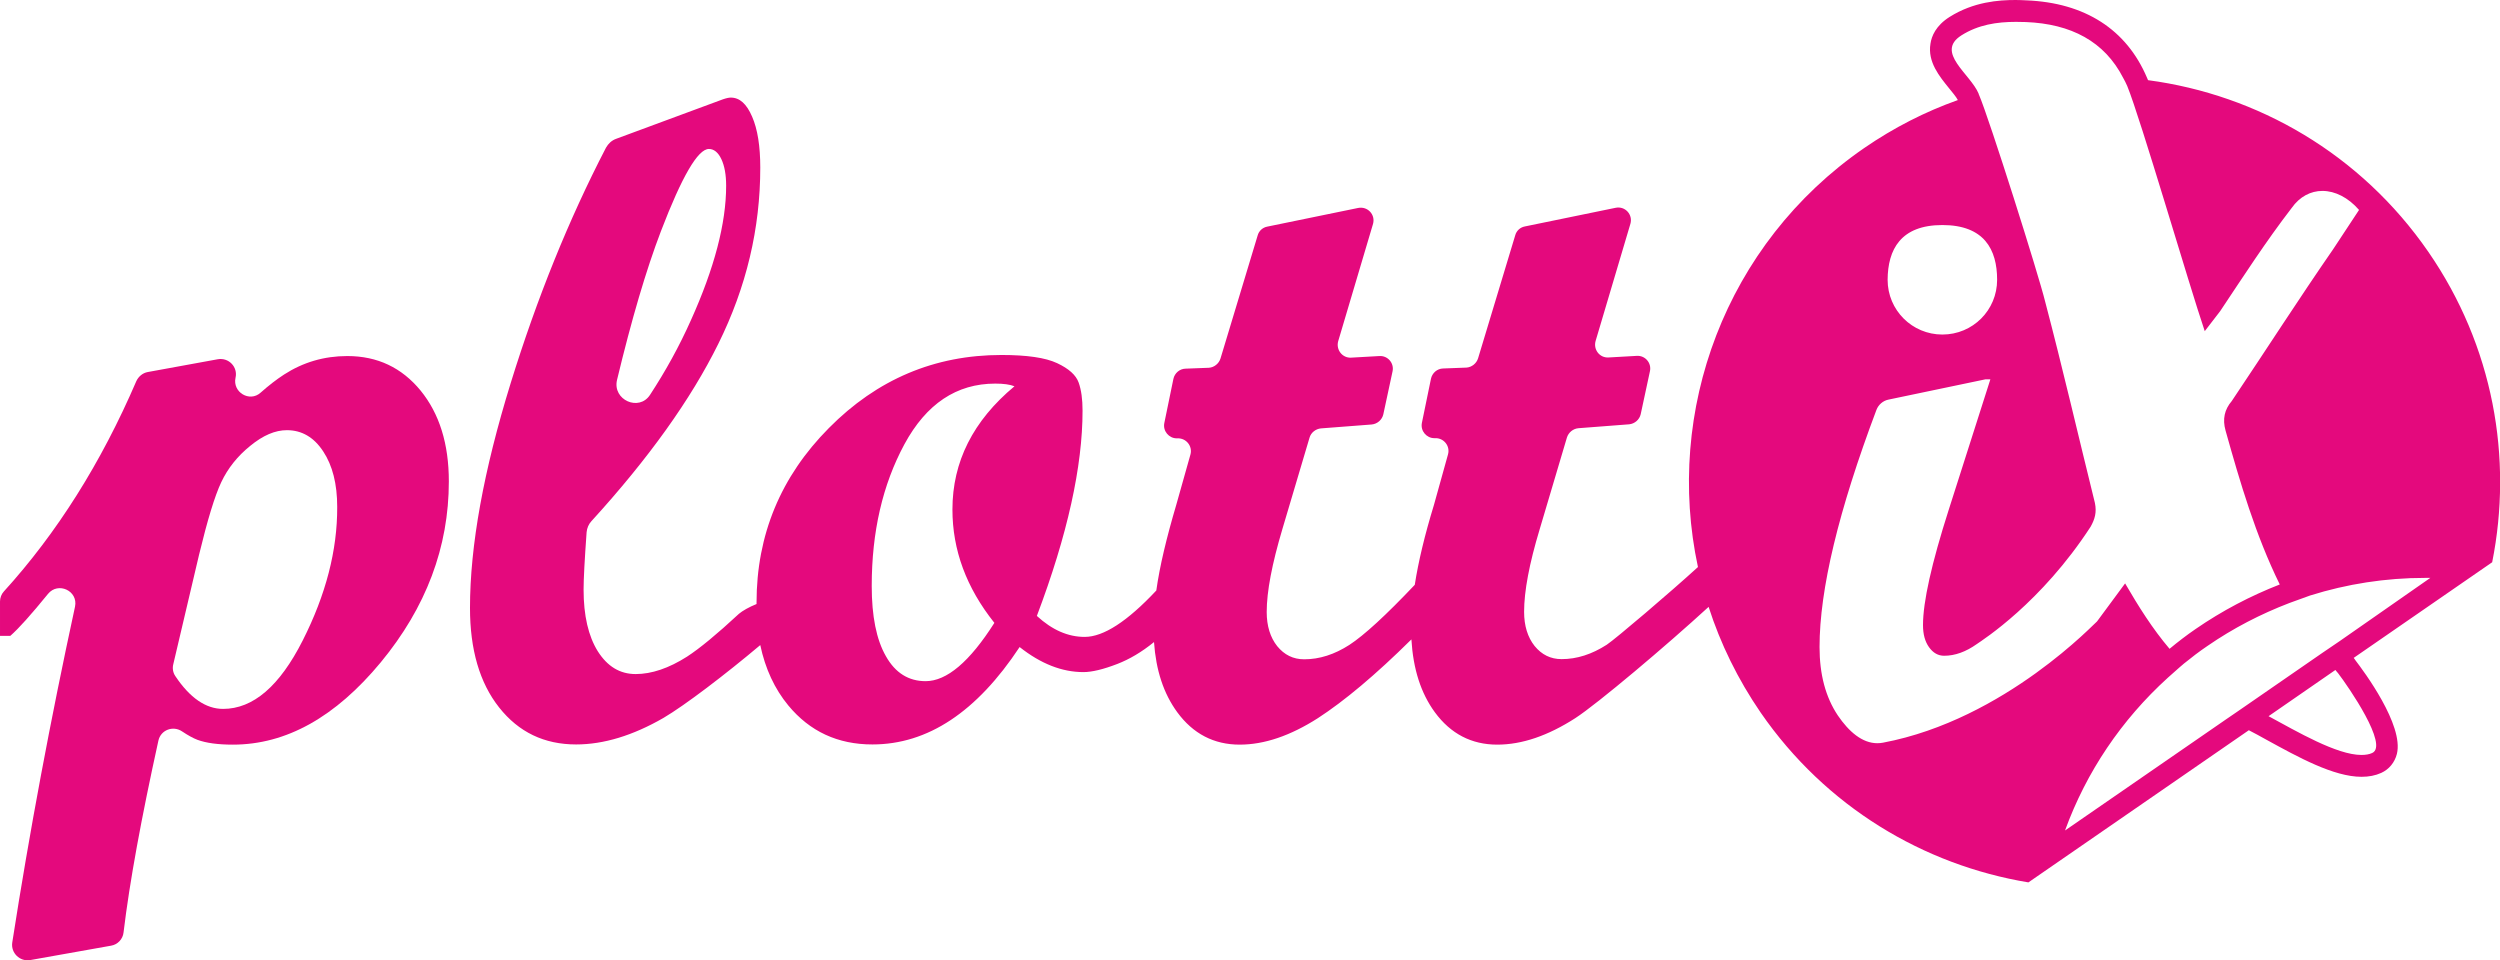 <?xml version="1.0" encoding="utf-8"?>
<!-- Generator: Adobe Illustrator 25.3.0, SVG Export Plug-In . SVG Version: 6.00 Build 0)  -->
<svg version="1.1" id="Ebene_1" xmlns="http://www.w3.org/2000/svg" xmlns:xlink="http://www.w3.org/1999/xlink" x="0px" y="0px"
	 viewBox="0 0 1406.4 540.2" style="enable-background:new 0 0 1406.4 540.2;" xml:space="preserve">
<style type="text/css">
	.st0{fill:#E4097D;}
</style>
<g>
	<g>
		<path class="st0" d="M1316.3,360.6l-5,3.4l-5,3.4l-42.4,29.3l-5.8,4l-5.7,3.9l-90.7,62.6c12-33,31.8-62.3,57.8-85.9
			c1.5-1.3,3-2.6,4.5-4c1.5-1.3,3-2.7,4.6-4c4.2-3.4,8.6-6.8,13.2-9.9c14.5-10,30-18,46.2-24.2c1.9-0.7,3.8-1.4,5.8-2.1
			c1.9-0.7,3.8-1.4,5.8-2.1c20.7-6.5,42.5-9.9,64.6-9.9c1,0,2,0,3,0L1316.3,360.6z M1334.5,423.6c-1.7,0.8-3.8,1.1-6.1,1.1
			c-13.8,0-36.1-13.1-52.2-21.8l37.6-26c0.5,0.6,1,1.3,1.5,1.8C1321.2,386.4,1343.9,419.4,1334.5,423.6 M1059.3,417.8
			c-1.1,0.2-2.1,0.3-3.2,0.3c-8.5,0-16-6.5-22.2-15.6c-6.9-10.3-10.3-23.1-10.3-38.5c0-32.4,10.7-76.8,32-133.4
			c1.1-2.9,3.7-5.2,6.8-5.8l54.5-11.4h2.8l-23.4,73.3c-9.7,30.3-14.5,51.9-14.5,64.9c0,5.2,1.1,9.3,3.4,12.5
			c2.3,3.2,5.1,4.8,8.5,4.8c6.1,0,12.2-2.2,18.4-6.6c3.3-2.3,36.1-23.1,64-66c2.4-4.3,3.5-8.1,2.4-13.4
			c-9.3-37.6-18.1-75.7-28-113.3c-3.5-14.5-31.4-102.8-37.2-116.3c-0.1-0.2-0.2-0.3-0.2-0.6c-4.6-11.1-24.6-23.3-9.7-32.8
			c9.5-6,19.9-7.6,30.7-7.6c1.8,0,3.7,0.1,5.5,0.1c25.5,1,44.3,10.9,54.8,31.4c0.8,1.5,1.6,2.9,2.3,4.6
			c7.5,18.3,34.8,112,43.6,137.9l8.7-11.3c12.9-19.3,25.7-39.2,40.2-58c4.5-6.4,10.7-9.6,17.3-9.6c7.1,0,14.5,3.7,20.6,10.7
			l-14.5,22c-19.3,27.9-37.9,56.9-57.1,85.5c-4.1,4.8-5.3,10.2-3.5,16.6c8.2,29.3,16.9,58.9,30.5,86.6
			c-16.4,6.4-32.3,14.7-47.4,25.1c-5.1,3.5-9.9,7.2-14.6,11.1c-9.6-11.3-17.5-23.9-25-36.8l-15.8,21.4
			C1179.6,349.2,1128.2,404.8,1059.3,417.8 M1092.7,126.6c23.5,0,30.8,13.7,30.8,30.8s-13.7,30.8-30.8,30.8
			c-17,0-30.8-13.7-30.8-30.8C1062,140.4,1069.2,126.6,1092.7,126.6 M535.8,286.6c0,22.8,7.8,44,23.6,63.8
			c-13.9,21.9-26.8,32.8-38.7,32.8c-9.5,0-17-4.6-22.3-14c-5.4-9.4-8-22.6-8-39.5c0-30.5,6.1-57,18.4-79.8
			c12.3-22.7,29.3-34.1,51.1-34.1c4.7,0,8.3,0.5,10.8,1.5C547.4,236.7,535.8,259.8,535.8,286.6 M347.1,213.8
			c8.2-34.1,16.4-62,24.7-83.7c11.8-30.8,20.8-46.3,27-46.3c2.8,0,5.2,1.9,7,5.7c1.8,3.8,2.7,8.8,2.7,15c0,21.1-6.6,46.3-19.8,75.6
			c-6.6,14.8-14.3,28.7-23,42C359.5,231.7,344.5,225,347.1,213.8 M1366.1,141.7c-38.1-55.2-96.1-88.4-157.7-96.6
			c-0.2-0.5-0.4-1-0.6-1.4c-11.5-27.1-34.9-42.2-67.9-43.5c-1.9-0.1-4-0.2-6-0.2c-9.5,0-23.6,1-37.1,9.5
			c-7.8,4.9-10.2,10.9-10.8,15.1c-1.7,10.3,5.1,18.4,10.5,25.1c1.7,2.1,4,4.8,4.9,6.6c-18.3,6.5-36,15.5-52.7,27
			c-78.3,54-112.3,148.2-93.5,235.7c-15.8,14.4-46.2,40.3-51.3,43.7c-8.4,5.4-16.8,8.1-25.4,8.1c-6.2,0-11.2-2.5-15.2-7.4
			c-3.9-4.9-5.9-11.4-5.9-19.2c0-11.6,2.9-27.1,8.8-46.6l15.3-51.5c0.9-2.8,3.4-4.9,6.4-5.2l28.6-2.2c3.1-0.3,5.8-2.6,6.5-5.7
			l5.2-24.2c1-4.6-2.7-8.9-7.4-8.6l-15.9,0.9c-5,0.3-8.6-4.4-7.3-9.2l19.6-66c1.5-5.2-3-10.1-8.3-9l-51.1,10.5
			c-2.6,0.5-4.7,2.4-5.4,5l-20.9,69.2c-0.9,2.9-3.6,5-6.5,5.2l-13.2,0.5c-3.3,0.1-6.1,2.5-6.8,5.8l-5.1,24.8c-0.9,4.5,2.6,8.6,7,8.6
			h0.4c4.9-0.2,8.6,4.4,7.3,9.1l-7.9,28.4c-5.2,17-8.8,32-10.8,45c-16.2,17.1-28.5,28.4-36.8,33.8c-8.4,5.4-16.8,8.1-25.4,8.1
			c-6.2,0-11.2-2.5-15.2-7.4c-3.9-4.9-5.9-11.4-5.9-19.2c0-11.6,3-27.1,8.8-46.6l15.3-51.5c0.8-2.8,3.4-4.9,6.4-5.2l28.6-2.2
			c3.1-0.3,5.8-2.6,6.5-5.7l5.2-24.2c1-4.6-2.7-8.9-7.4-8.6l-15.9,0.9c-4.9,0.3-8.6-4.4-7.3-9.2l19.6-66c1.5-5.2-3-10.1-8.4-9
			l-51.1,10.5c-2.6,0.5-4.7,2.4-5.4,5l-20.9,69.2c-0.9,2.9-3.6,5-6.5,5.2l-13.2,0.5c-3.3,0.1-6.1,2.5-6.8,5.8l-5.1,24.8
			c-0.9,4.5,2.6,8.6,7,8.6h0.4c4.9-0.2,8.6,4.4,7.3,9.1l-8,28.4c-5.4,18.3-9.3,34.4-11.2,48.1c-16.3,17.4-29.7,26.1-40.3,26.1
			c-9.4,0-18.3-3.9-26.9-11.8C600.6,300.7,609,262.3,609,231c0-6.4-0.7-11.6-2.2-15.8c-1.5-4.2-5.5-7.8-12.1-10.9
			c-6.6-3.1-17-4.6-31.3-4.6c-37.6,0-70,13.7-97.1,41.1c-27.1,27.3-40.7,60.1-40.7,98.2v0.8c-4.2,1.7-7.9,3.8-9.9,5.5
			c-12.4,11.5-22.1,19.5-29.2,24.1c-10.2,6.5-19.9,9.8-28.9,9.8c-8.9,0-15.9-4.3-21.3-12.8c-5.3-8.5-8-20.1-8-34.7
			c0-6.1,0.6-16.8,1.7-32.3c0.2-2.3,1.2-4.6,2.7-6.2c32.2-35.3,56-68.6,71.4-99.8c15.8-31.9,23.6-64.9,23.6-99.1
			c0-12-1.5-21.6-4.6-28.7c-3.1-7.2-7-10.7-12-10.7c-1,0-2.5,0.3-4.5,1l-60,22.2c-2.5,0.9-4.4,2.7-5.7,5
			c-21,40.5-38.8,84.6-53.6,132.4c-15.2,49.2-22.9,91.4-22.9,126.5c0,23.4,5.4,42.1,16.4,56c11,13.9,25.4,20.8,43.3,20.8
			c15.5,0,31.9-5,49.1-14.9c12.1-7.1,34.9-24.5,54.5-41c2.8,13.3,8.1,24.7,15.8,34c12.1,14.6,27.8,21.9,47.3,21.9
			c31.1,0,58.7-18.3,82.8-54.8c11.9,9.4,23.8,14.1,35.9,14.1c4.7,0,11.1-1.5,19.1-4.6c6.7-2.6,13.6-6.6,20.6-12.3
			c1.1,15.9,5.4,29,13.1,39.5c8.9,12.1,20.6,18.2,35.1,18.2c13.9,0,28.5-5,44-14.9c14.8-9.6,32.4-24.3,52.6-44.3
			c1,16.7,5.3,30.2,13.2,41c8.9,12.1,20.6,18.2,35.1,18.2c13.9,0,28.5-5,43.9-14.9c12.5-8.1,51.1-40.7,75-62.6
			c6.6,20.6,16.4,40.7,29.3,59.5c36.6,53,91.6,85.7,150.6,95.5l124-85.6c3,1.5,6.4,3.4,10,5.4c17.7,9.7,37.7,20.8,53.4,20.8
			c4.1,0,7.8-0.7,11.1-2.2c4.4-2,7.6-5.9,8.8-10.7c4-16.2-18.7-46.6-23.3-52.6l-0.2-0.3l-0.2-0.3c-0.2-0.3-0.4-0.5-0.6-0.8
			l77.9-53.8C1413.7,257.8,1402.7,194.7,1366.1,141.7"/>
		<path class="st0" d="M170.3,360.3c-13,25.7-27.9,38.5-44.8,38.5c-9.7,0-18.7-6.2-26.9-18.5c-1.3-1.9-1.7-4.4-1.1-6.7L112,312
			c4.7-19.4,8.8-33,12.5-40.8c3.7-7.8,9.1-14.6,16.3-20.4c7.2-5.9,14-8.8,20.6-8.8c8.4,0,15.2,4,20.4,11.9c5.3,8,7.9,18.4,7.9,31.3
			C189.8,309.6,183.3,334.6,170.3,360.3 M195.4,200.3c-13.1,0-24.9,3.5-35.6,10.4c-4.3,2.8-8.7,6.2-13.2,10.2
			c-6.2,5.6-15.9-0.3-14.1-8.4c1.4-6-3.8-11.5-10-10.4l-39.4,7.2c-2.8,0.5-5.2,2.5-6.4,5.1c-19.8,46-44.7,85.5-74.5,118.3
			c-1.4,1.5-2.2,3.6-2.2,5.7v19.3h5.8c4.6-4,11.6-11.8,21.2-23.6c5.7-7,17.1-1.7,15.2,7.2C28.4,405,16.6,467.9,6.9,530.2
			c-0.9,5.8,4.2,10.9,10.1,9.9l45.5-8.1c3.7-0.6,6.6-3.7,7-7.4c3.4-28.4,10-64.3,19.6-107.9c1.3-6.1,8.3-8.7,13.4-5.2
			c3.3,2.2,6.2,3.8,8.6,4.7c4.9,1.8,11.5,2.7,19.9,2.7c30,0,57.7-15.5,83.2-46.3c25.5-30.9,38.3-64.8,38.3-101.8
			c0-21.1-5.3-38.1-15.9-51.1C226,206.8,212.3,200.3,195.4,200.3"/>
	</g>
</g>
</svg>
